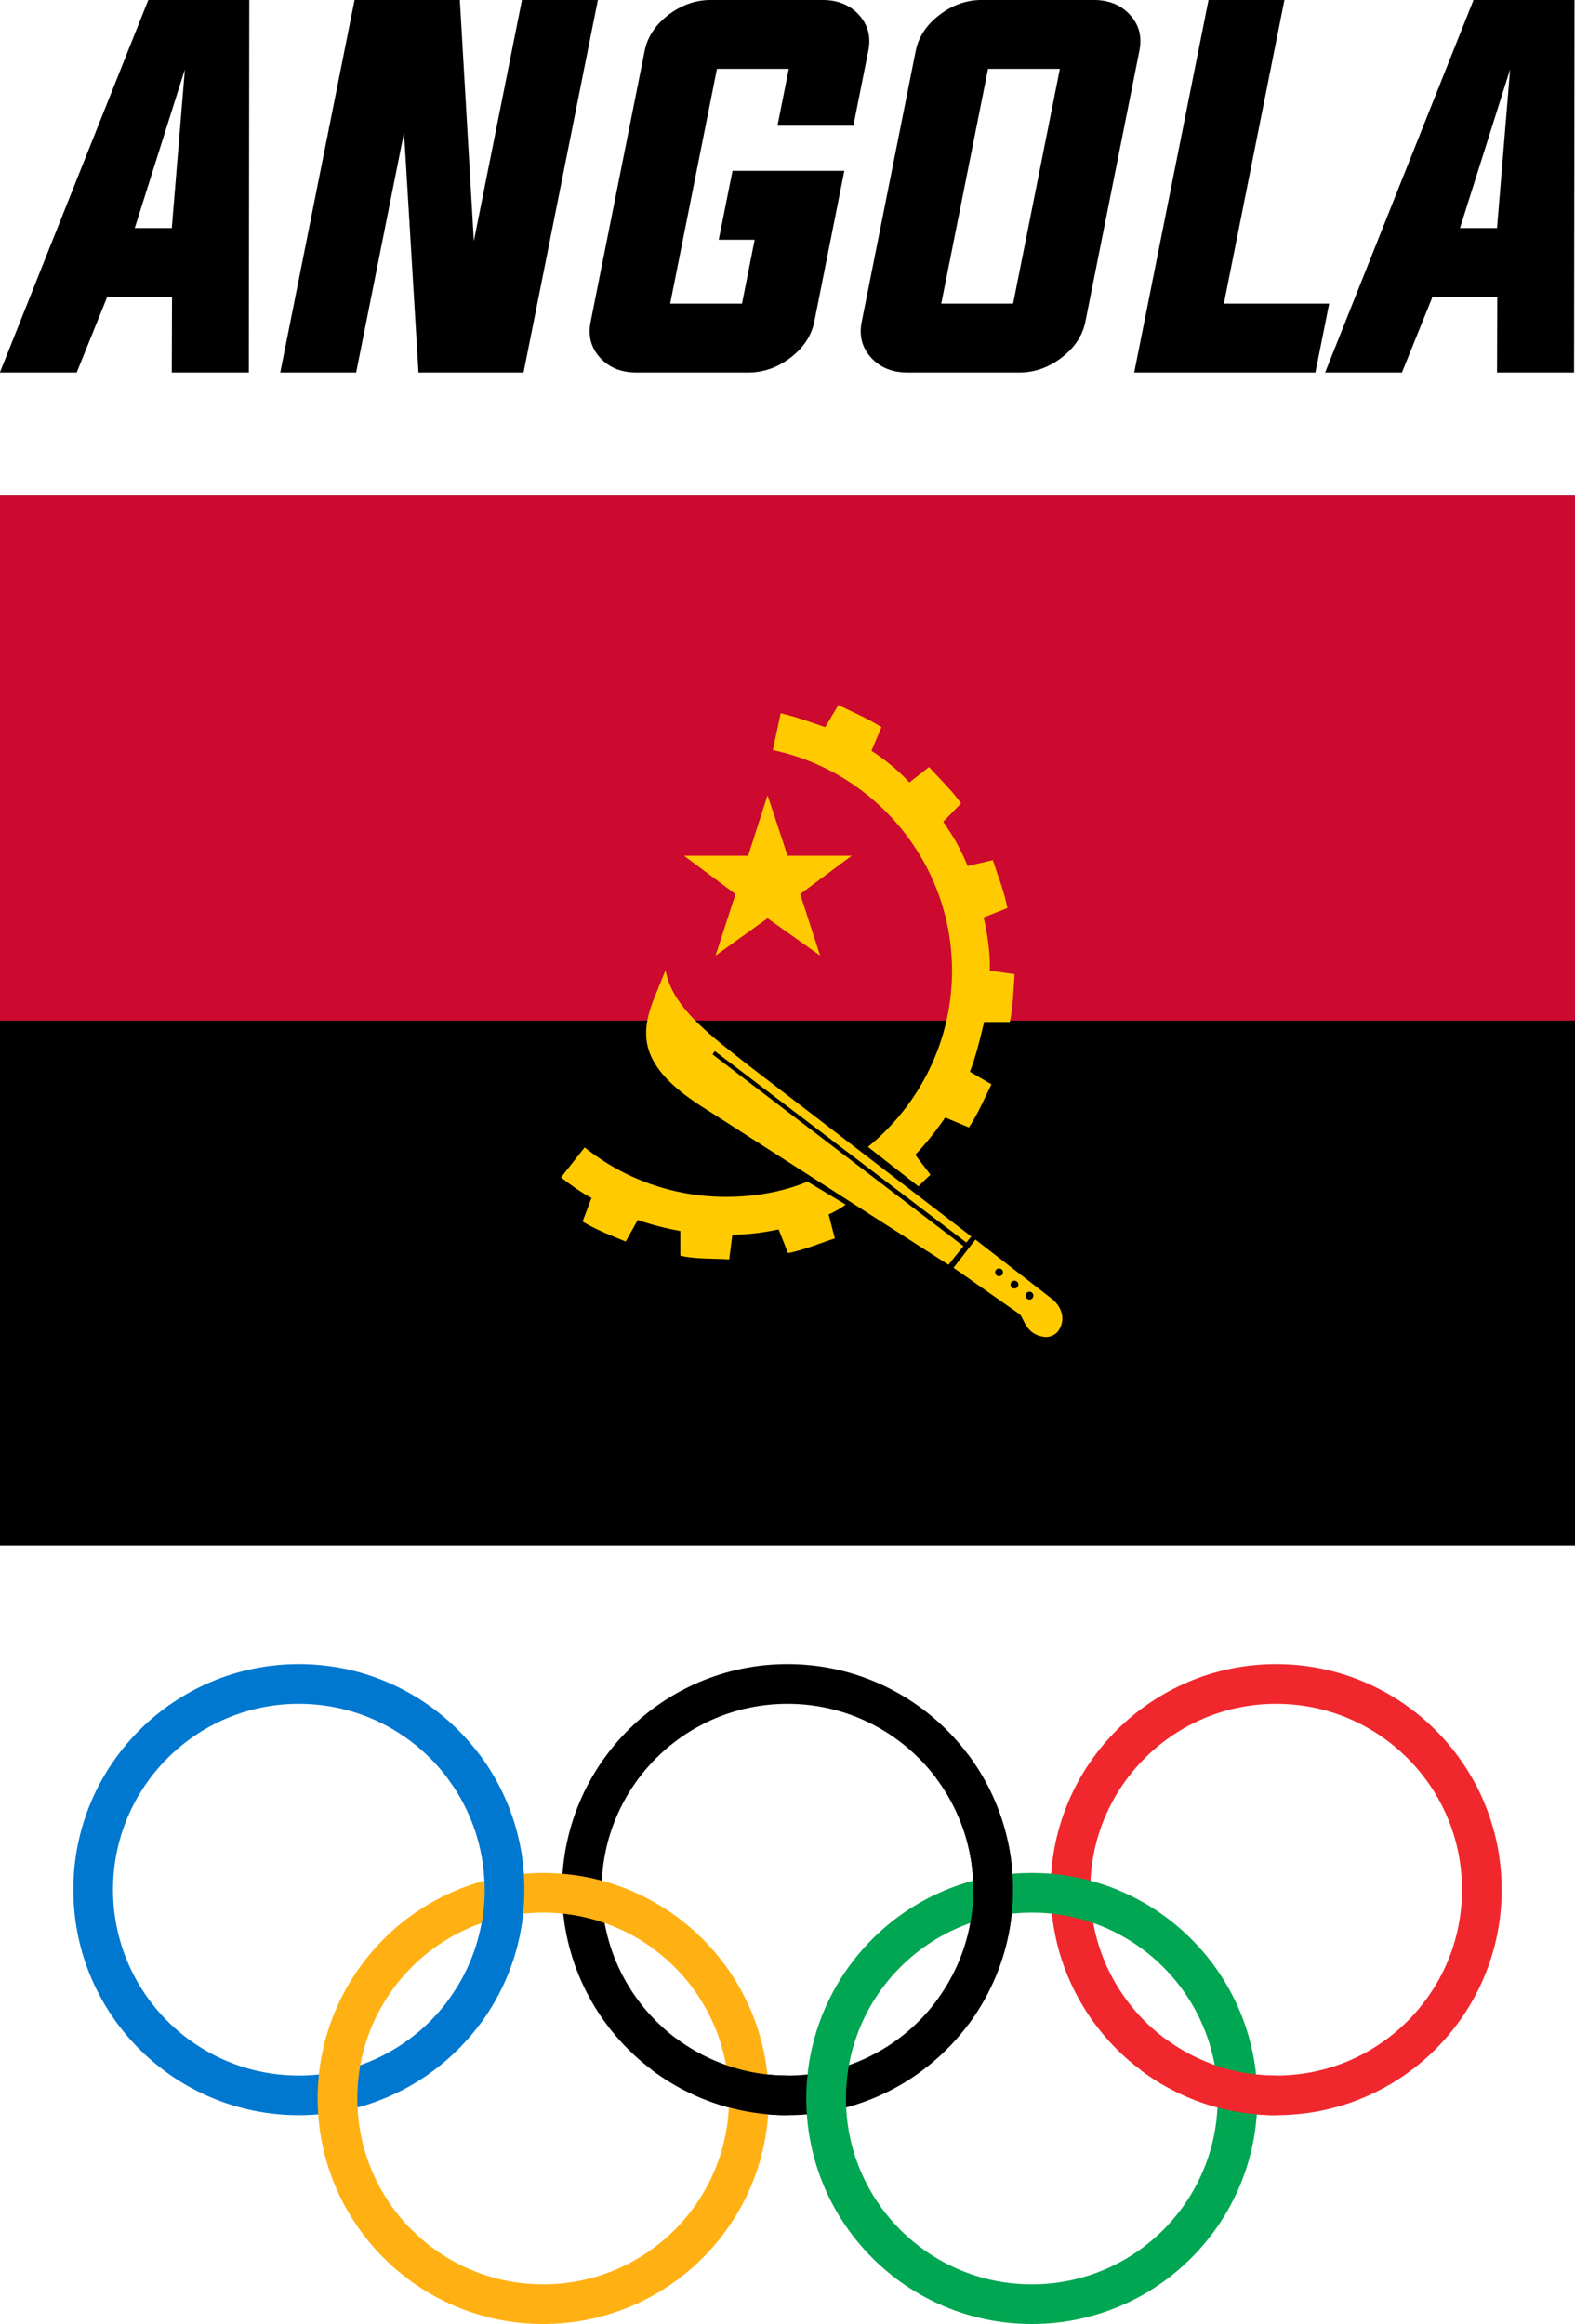<svg xmlns="http://www.w3.org/2000/svg" width="271.075" height="400" viewBox="0 0 271.075 400"><g transform="translate(-271,-375)"><path d="m 73.24,1.057 h 3.844 l 1.359,-16.898 z m -2.859,7.336 -3.164,8.039 h -7.969 l 15.398,-39.656 h 10.477 l -0.047,39.656 h -7.992 l 0.023,-8.039 z M 101.178,-9.115 96.209,16.432 h -7.875 l 7.711,-39.656 H 106.967 l 1.453,25.664 4.992,-25.664 h 7.875 l -7.711,39.656 h -10.898 z m 36.375,11.414 h -3.727 l 1.43,-7.336 h 11.602 l -3.117,16.055 q -0.445,2.25 -2.484,3.844 -2.016,1.57 -4.383,1.57 h -11.578 q -2.367,0 -3.773,-1.57 -1.43,-1.594 -0.984,-3.844 l 5.602,-28.828 q 0.445,-2.25 2.484,-3.844 2.016,-1.57 4.383,-1.57 h 11.578 q 2.367,0 3.773,1.57 1.43,1.594 0.984,3.844 l -1.547,7.969 h -7.875 l 1.172,-6.047 h -7.453 l -4.852,24.984 h 7.453 z m 24.211,-18.188 -4.852,24.984 h 7.453 l 4.852,-24.984 z m 10.945,-7.336 q 2.367,0 3.773,1.57 1.43,1.594 0.984,3.844 l -5.602,28.828 q -0.445,2.25 -2.484,3.844 -2.016,1.57 -4.383,1.57 h -11.578 q -2.367,0 -3.773,-1.57 -1.43,-1.594 -0.984,-3.844 l 5.602,-28.828 q 0.445,-2.25 2.484,-3.844 2.016,-1.57 4.383,-1.57 z m 4.219,39.656 7.711,-39.656 h 7.875 l -6.281,32.32 h 10.922 l -1.43,7.336 z M 210.725,1.057 h 3.844 l 1.359,-16.898 z m -2.859,7.336 -3.164,8.039 h -7.969 l 15.398,-39.656 h 10.477 l -0.047,39.656 h -7.992 l 0.023,-8.039 z" transform="matrix(1.659,0,0,1.617,172.685,412.549)"/><path d="M 271,460.303 H 542.075 V 641.02 H 271 Z"/><path fill="#cc092f" d="m 271,460.303 h 271.075 v 90.358 H 271 Z"/><path fill="#ffcb00" fill-rule="evenodd" d="m 388.724,522.288 h 11.037 l 3.347,-10.402 3.437,10.402 h 11.036 l -8.865,6.604 3.436,10.582 -9.044,-6.423 -8.955,6.423 3.437,-10.582 z"/><path fill="#ffcb00" fill-rule="evenodd" d="m 429.067,579.186 -8.683,-6.786 c 8.773,-7.146 14.473,-18.091 14.473,-30.302 0,-18.634 -13.296,-34.283 -30.846,-37.992 l 1.357,-6.333 c 2.443,0.543 5.308,1.571 7.66,2.384 l 2.262,-3.797 c 2.44,1.175 5.156,2.35 7.416,3.797 l -1.718,4.072 c 2.262,1.448 4.992,3.69 6.511,5.455 l 3.397,-2.653 c 1.81,1.989 3.981,4.068 5.519,6.241 l -3.076,3.166 c 1.986,2.916 2.754,4.257 4.218,7.616 l 4.315,-1.012 c 0.815,2.532 2.052,5.633 2.506,8.255 l -4.086,1.606 c 0.488,2.038 1.12,5.597 1.079,8.592 -0.003,0.18 -0.017,0.384 -0.017,0.566 l 4.267,0.609 c -0.181,2.624 -0.27,5.61 -0.814,8.233 h -4.432 c -0.633,2.712 -1.449,6.03 -2.443,8.561 l 3.707,2.173 c -1.175,2.351 -2.349,5.156 -3.888,7.417 l -4.07,-1.718 c -1.539,2.26 -3.256,4.431 -5.156,6.422 l 2.622,3.437 c -0.722,0.633 -1.356,1.267 -2.081,1.991 m -19.084,-0.814 6.558,3.952 c -0.611,0.559 -2.443,1.508 -2.929,1.7 l 1.072,4.116 c -2.532,0.816 -5.247,1.99 -8.049,2.534 l -1.628,-4.07 c -2.623,0.542 -5.246,0.904 -7.96,0.904 l -0.544,4.251 c -2.532,-0.18 -5.607,0 -8.412,-0.633 v -4.25 c -2.533,-0.454 -4.975,-1.086 -7.326,-1.901 l -2.081,3.711 c -2.171,-0.907 -5.065,-1.992 -7.418,-3.438 l 1.538,-4.07 c -1.901,-0.996 -3.619,-2.262 -5.247,-3.53 l 4.071,-5.156 c 6.694,5.338 15.106,8.502 24.333,8.502 4.886,0 9.678,-0.812 14.022,-2.62"/><path fill="#ffcb00" fill-rule="evenodd" d="m 437.317,588.856 -43.291,-32.945 -0.395,0.562 43.179,33.003 -2.563,3.207 -42.093,-26.999 c -11.397,-7.146 -10.945,-12.754 -8.592,-18.814 l 1.99,-4.884 c 1.086,6.332 7.597,11.127 14.381,16.463 l 38.226,29.366 z m 10.868,9.819 a 0.672,0.672 0 0 1 -0.672,-0.674 0.672,0.672 0 0 1 0.672,-0.672 c 0.373,0 0.675,0.301 0.675,0.672 a 0.674,0.674 0 0 1 -0.675,0.674 m -2.587,-1.9 a 0.675,0.675 0 0 1 -0.674,-0.673 0.673,0.673 0 1 1 0.674,0.673 m -2.648,-2.11 c -0.371,0 -0.673,-0.301 -0.673,-0.672 a 0.673,0.673 0 0 1 1.346,0 c 0,0.371 -0.301,0.672 -0.673,0.672 m 8.902,3.735 -12.971,-10.049 -3.769,4.857 11.268,7.902 c 0.905,0.632 0.994,3.529 4.339,3.982 1.359,0.18 2.261,-0.816 2.261,-0.816 1.458,-1.775 1.061,-4.218 -1.128,-5.876"/><circle cx="322.436" cy="700.243" r="35.402" fill="none" stroke="#0078d0" stroke-width="6.829"/><circle cx="406.538" cy="700.243" r="35.402" fill="none" stroke="#000" stroke-width="6.829"/><circle cx="490.639" cy="700.243" r="35.402" fill="none" stroke="#f0282d" stroke-width="6.829"/><circle cx="364.487" cy="736.184" r="35.402" fill="none" stroke="#ffb114" stroke-width="6.829"/><circle cx="448.588" cy="736.184" r="35.402" fill="none" stroke="#00a651" stroke-width="6.829"/><path fill="none" stroke="#0078d0" stroke-width="6.829" d="m 350.757,679.002 a 35.402,35.402 0 0 1 0,42.482"/><path fill="none" stroke="#000" stroke-width="6.829" d="m 434.859,679.002 a 35.402,35.402 0 0 1 0,42.482 m -28.321,14.161 a 35.402,35.402 0 0 1 -21.241,-7.08"/><path fill="none" stroke="#f0282d" stroke-width="6.829" d="m 490.639,735.645 a 35.402,35.402 0 0 1 -21.241,-7.08"/></g></svg>